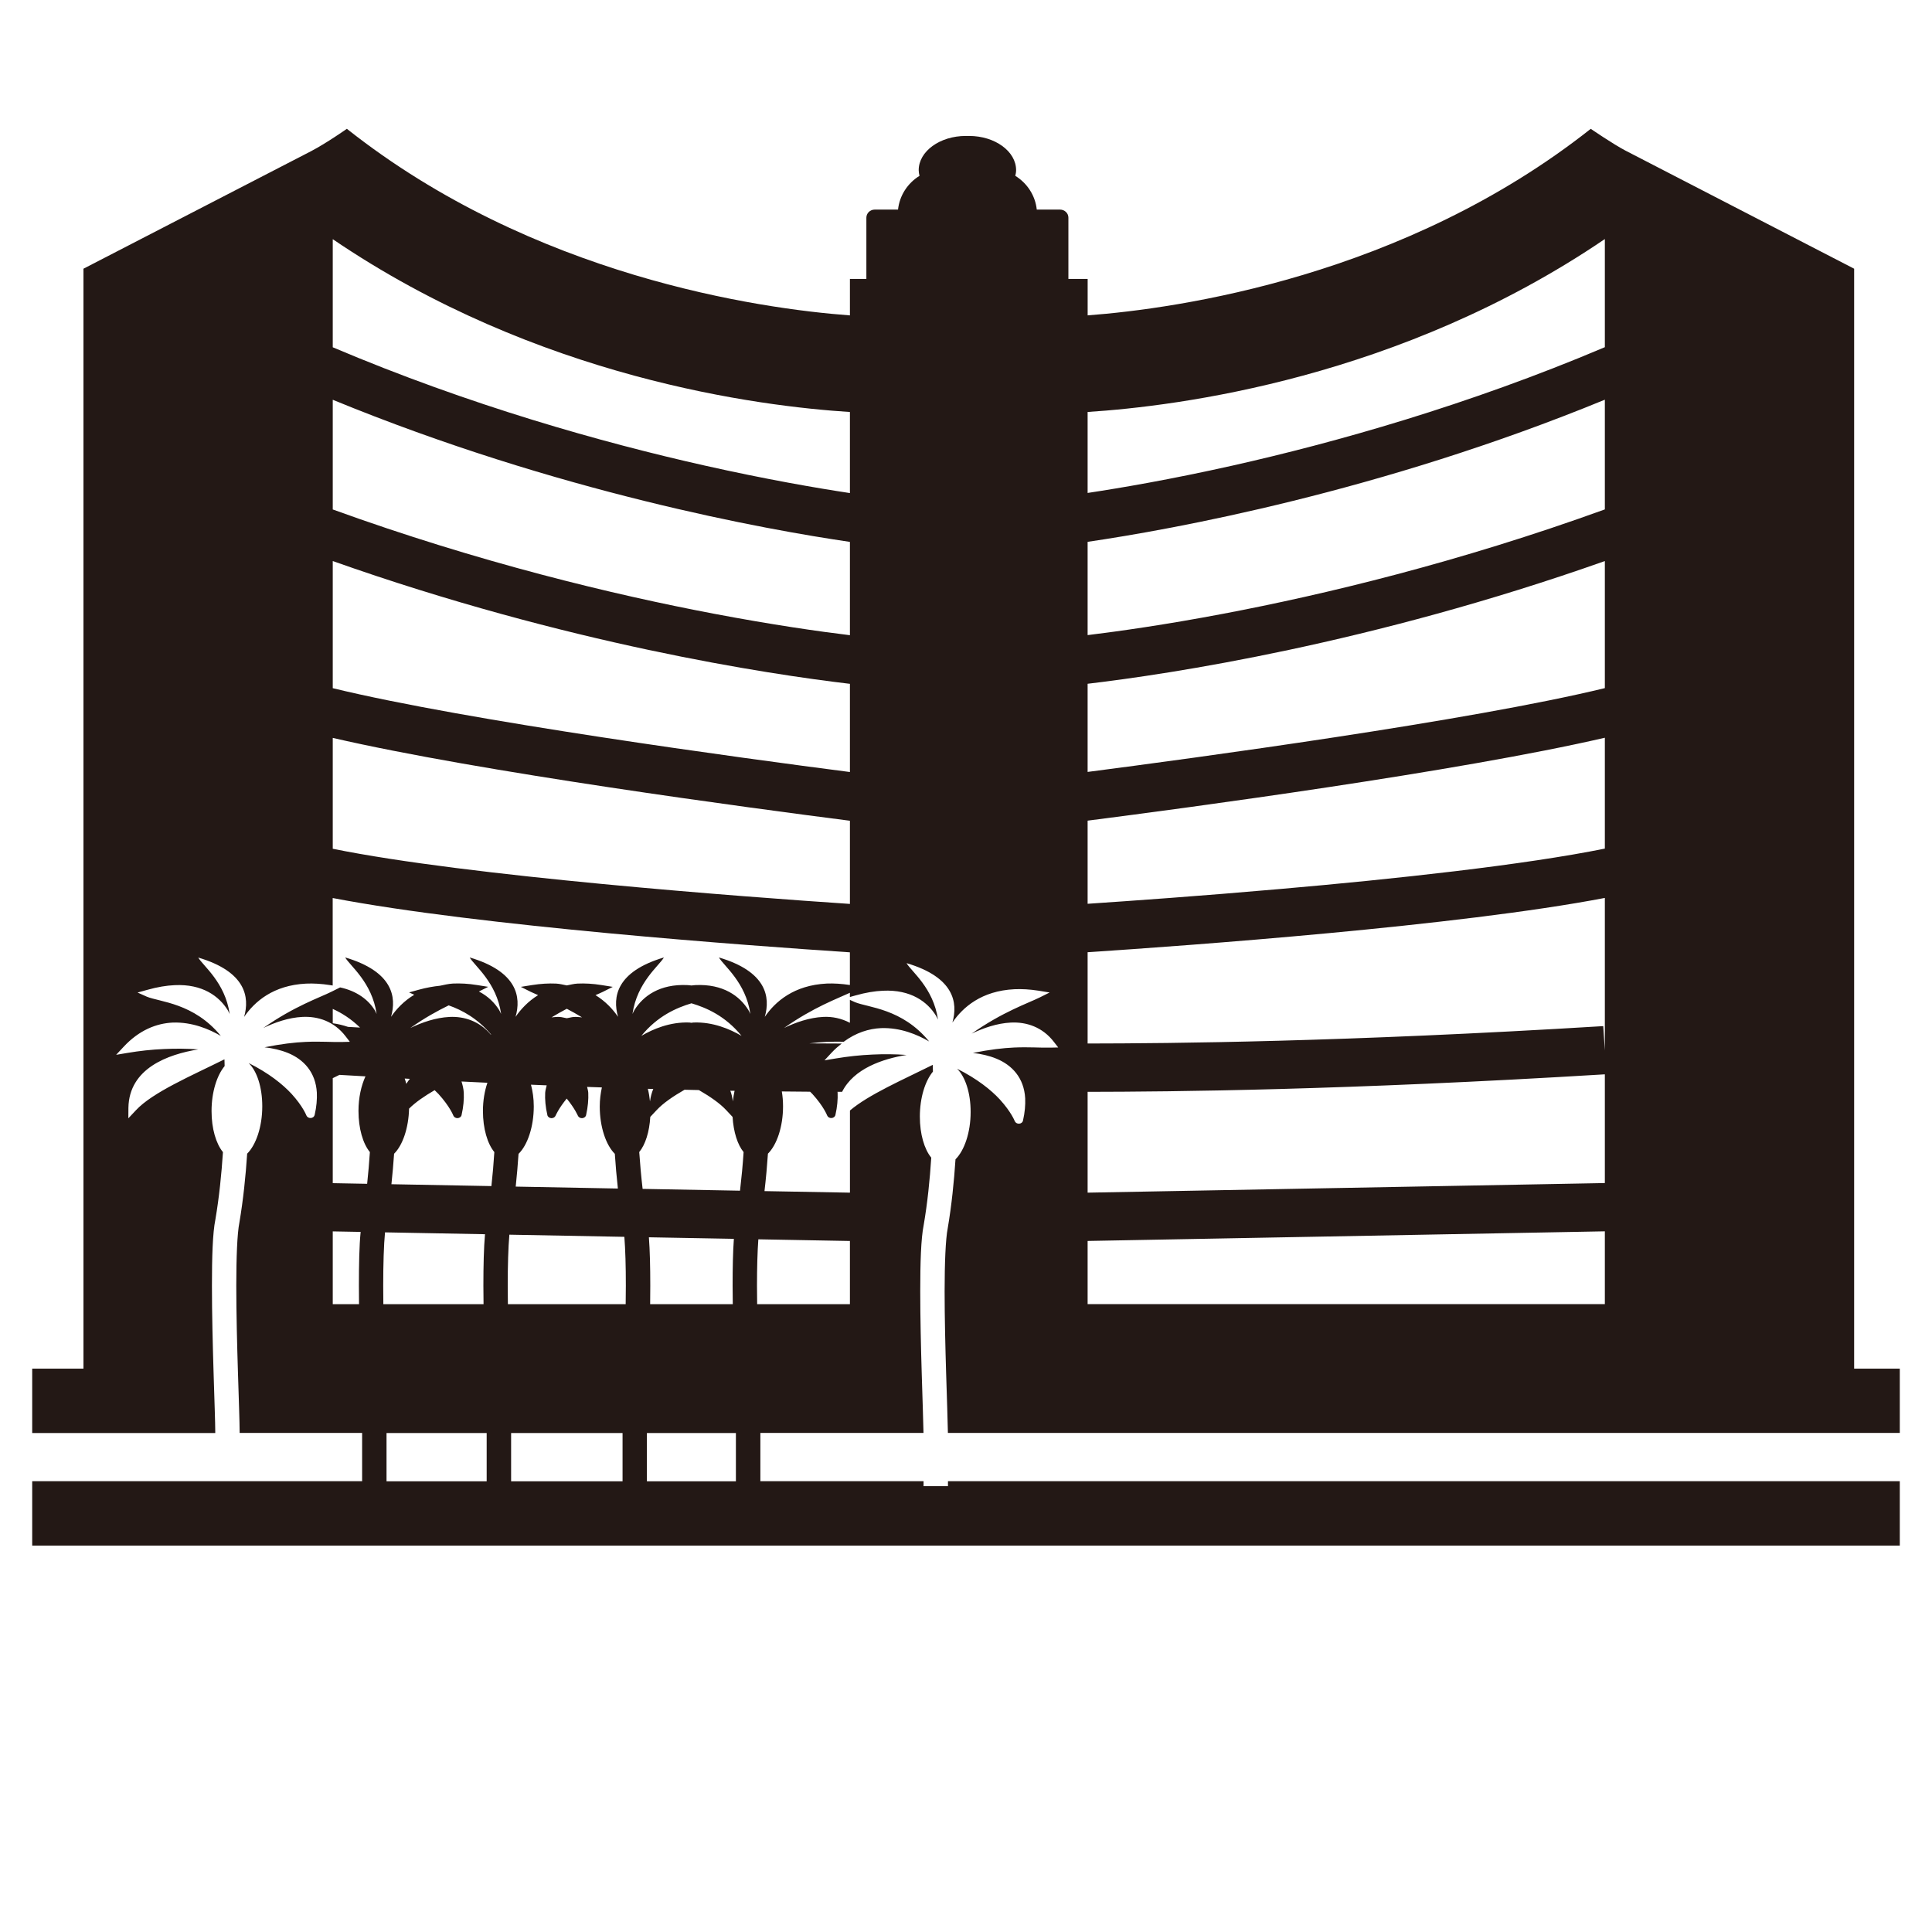 <svg width="60" height="60" viewBox="0 0 60 60" fill="none" xmlns="http://www.w3.org/2000/svg">
<path d="M59 42.504H57.582V8.345L50.482 4.678C50.11 4.485 49.402 4.001 49.402 4.001C43.612 8.579 36.599 9.582 33.778 9.794V8.662H33.18V6.76C33.18 6.692 33.153 6.629 33.103 6.582C33.057 6.537 32.989 6.509 32.922 6.509H32.198C32.151 6.069 31.899 5.688 31.531 5.461C31.545 5.403 31.556 5.344 31.556 5.284C31.556 4.7 30.899 4.222 30.096 4.222H29.991C29.188 4.222 28.531 4.701 28.531 5.284C28.531 5.344 28.542 5.403 28.556 5.461C28.188 5.688 27.937 6.069 27.889 6.509H27.165C27.095 6.509 27.03 6.537 26.982 6.582C26.935 6.629 26.906 6.692 26.906 6.76V8.663H26.395V9.795C23.574 9.585 16.559 8.581 10.772 4C10.772 4 10.15 4.439 9.661 4.695L2.592 8.345V42.002V42.504H1V44.504H6.685V44.469C6.685 43.909 6.582 41.686 6.582 39.929C6.582 39.047 6.603 38.293 6.689 37.873C6.807 37.181 6.879 36.463 6.924 35.78C6.71 35.519 6.569 35.05 6.57 34.502C6.57 33.916 6.736 33.397 6.976 33.108C6.976 33.035 6.972 32.963 6.971 32.898C5.943 33.41 4.74 33.922 4.223 34.478L3.986 34.73L3.988 34.406C4.007 33.176 5.219 32.743 6.158 32.59C5.797 32.564 5.446 32.562 5.103 32.578C4.711 32.594 4.332 32.636 3.96 32.699L3.607 32.758L3.831 32.518C4.319 31.989 4.862 31.78 5.366 31.757C5.966 31.736 6.492 31.958 6.859 32.172C6.02 31.144 4.959 31.12 4.555 30.951L4.272 30.824L4.573 30.741C4.886 30.652 5.17 30.606 5.423 30.595C6.289 30.553 6.806 30.941 7.071 31.369C7.096 31.41 7.111 31.451 7.133 31.492C6.992 30.505 6.303 29.995 6.157 29.738C7.633 30.175 7.758 30.966 7.581 31.581C7.906 31.107 8.484 30.598 9.505 30.547C9.733 30.537 9.981 30.551 10.251 30.593L10.332 30.606V27.889C14.893 28.764 23.281 29.369 26.394 29.575V30.59C26.134 30.551 25.896 30.536 25.676 30.545C24.656 30.596 24.076 31.105 23.751 31.579C23.93 30.963 23.805 30.172 22.327 29.735C22.473 29.993 23.162 30.504 23.303 31.49C23.283 31.449 23.267 31.408 23.241 31.367C22.977 30.938 22.46 30.551 21.594 30.593C21.556 30.595 21.511 30.603 21.473 30.605C21.432 30.602 21.389 30.594 21.351 30.593C20.485 30.551 19.968 30.938 19.704 31.367C19.678 31.408 19.663 31.449 19.642 31.49C19.784 30.503 20.471 29.993 20.618 29.735C19.142 30.173 19.016 30.963 19.194 31.578C19.031 31.341 18.805 31.097 18.494 30.905C18.576 30.868 18.665 30.832 18.724 30.802L19.03 30.648L18.682 30.592C18.411 30.548 18.164 30.536 17.936 30.546C17.812 30.552 17.715 30.584 17.602 30.603C17.491 30.584 17.393 30.552 17.269 30.546C17.041 30.536 16.794 30.549 16.523 30.592L16.175 30.648L16.482 30.802C16.543 30.832 16.63 30.869 16.711 30.905C16.4 31.097 16.174 31.343 16.011 31.579C16.19 30.963 16.065 30.172 14.587 29.735C14.733 29.993 15.422 30.504 15.563 31.49C15.543 31.449 15.527 31.408 15.501 31.367C15.364 31.146 15.157 30.938 14.873 30.792L15.161 30.647L14.813 30.591C14.543 30.547 14.295 30.535 14.067 30.545C13.917 30.553 13.796 30.588 13.664 30.613C13.46 30.634 13.245 30.671 13.005 30.737L12.704 30.82L12.865 30.893C12.543 31.087 12.31 31.336 12.144 31.578C12.322 30.962 12.197 30.171 10.72 29.734C10.865 29.992 11.555 30.503 11.696 31.489C11.675 31.448 11.659 31.407 11.634 31.366C11.438 31.048 11.08 30.776 10.563 30.665L10.292 30.8C9.926 30.983 9.141 31.247 8.177 31.925C8.539 31.751 8.963 31.602 9.393 31.581C9.878 31.557 10.378 31.719 10.735 32.186L10.865 32.354L10.628 32.36C10.304 32.368 9.966 32.336 9.493 32.357C9.155 32.371 8.735 32.42 8.216 32.524C8.468 32.553 8.719 32.609 8.948 32.703C9.427 32.901 9.803 33.294 9.84 33.933C9.849 34.137 9.831 34.369 9.771 34.629C9.758 34.681 9.709 34.719 9.648 34.721C9.589 34.724 9.536 34.691 9.515 34.641C9.515 34.641 9.409 34.359 9.053 33.969C8.781 33.675 8.35 33.328 7.727 33.016V33.019C7.976 33.26 8.146 33.76 8.145 34.359C8.145 34.995 7.949 35.558 7.676 35.828C7.63 36.523 7.555 37.255 7.434 37.971C7.367 38.3 7.338 39.062 7.338 39.926C7.338 41.668 7.442 43.871 7.442 44.466V44.5H11.246V46H1V48H59V46H29.44V46.153H28.682V46H23.614V44.5H28.68C28.668 43.789 28.579 41.749 28.579 40.102C28.579 39.219 28.601 38.466 28.686 38.045C28.805 37.353 28.877 36.635 28.921 35.952C28.707 35.691 28.566 35.222 28.567 34.675C28.567 34.088 28.733 33.569 28.973 33.28C28.973 33.208 28.97 33.135 28.968 33.07C28.041 33.532 26.977 33.993 26.396 34.488V37.039L23.742 36.991C23.788 36.599 23.823 36.208 23.849 35.828C24.123 35.558 24.318 34.995 24.318 34.359C24.318 34.195 24.305 34.041 24.28 33.896C24.591 33.899 24.883 33.902 25.158 33.904C25.179 33.925 25.205 33.948 25.226 33.971C25.582 34.36 25.688 34.642 25.688 34.642C25.709 34.693 25.762 34.725 25.821 34.722C25.882 34.719 25.932 34.681 25.944 34.629C26.003 34.369 26.022 34.137 26.013 33.933C26.013 33.924 26.008 33.917 26.008 33.908H26.152C26.513 33.185 27.415 32.883 28.155 32.762C27.794 32.736 27.444 32.734 27.1 32.75C26.708 32.767 26.329 32.809 25.958 32.871L25.605 32.93L25.828 32.69C25.93 32.58 26.034 32.492 26.141 32.408C25.836 32.408 25.506 32.406 25.136 32.403C25.33 32.38 25.509 32.363 25.666 32.357C25.869 32.348 26.041 32.349 26.203 32.352C26.585 32.069 26.985 31.946 27.363 31.929C27.964 31.908 28.489 32.13 28.856 32.344C28.017 31.316 26.957 31.293 26.552 31.123L26.394 31.052V31.764C26.132 31.627 25.848 31.566 25.565 31.581C25.135 31.602 24.711 31.751 24.349 31.925C25.265 31.28 26.008 31.013 26.394 30.832V30.963L26.57 30.914C26.883 30.825 27.167 30.779 27.421 30.768C28.287 30.726 28.803 31.114 29.068 31.543C29.093 31.584 29.108 31.625 29.13 31.666C28.989 30.678 28.3 30.169 28.154 29.911C29.631 30.349 29.755 31.139 29.578 31.755C29.903 31.28 30.482 30.772 31.503 30.721C31.732 30.711 31.978 30.724 32.248 30.766L32.597 30.823L32.291 30.976C31.924 31.158 31.139 31.422 30.176 32.1C30.538 31.927 30.962 31.778 31.391 31.757C31.876 31.732 32.377 31.895 32.733 32.361L32.864 32.53L32.626 32.535C32.302 32.543 31.964 32.511 31.491 32.532C31.153 32.547 30.734 32.595 30.215 32.7C30.467 32.729 30.718 32.784 30.947 32.879C31.426 33.076 31.802 33.47 31.838 34.108C31.847 34.313 31.829 34.545 31.769 34.805C31.757 34.857 31.708 34.895 31.647 34.897C31.587 34.899 31.535 34.867 31.514 34.817C31.514 34.817 31.407 34.535 31.051 34.145C30.78 33.851 30.349 33.504 29.726 33.192V33.194C29.974 33.435 30.145 33.935 30.144 34.535C30.144 35.17 29.948 35.733 29.674 36.003C29.628 36.698 29.554 37.43 29.432 38.147C29.366 38.476 29.336 39.237 29.336 40.102C29.336 41.739 29.427 43.768 29.438 44.5H59V42.501V42.504ZM10.809 31.891C10.66 31.841 10.502 31.801 10.334 31.778V31.333C10.612 31.458 10.903 31.641 11.181 31.912C11.056 31.906 10.935 31.899 10.809 31.891ZM10.334 32.583H10.336L10.334 32.608V32.583ZM11.149 40.502H10.334V38.242L11.2 38.258C11.157 38.688 11.146 39.271 11.146 39.928C11.146 40.114 11.148 40.307 11.15 40.502H11.149ZM11.402 36.764L10.334 36.744V33.483C10.402 33.449 10.472 33.414 10.542 33.381C10.816 33.396 11.083 33.412 11.35 33.427C11.218 33.716 11.133 34.089 11.133 34.501C11.133 35.05 11.273 35.519 11.487 35.779C11.466 36.101 11.438 36.432 11.402 36.764ZM13.935 31.223C14.354 31.371 14.829 31.627 15.253 32.129H15.241C14.89 31.713 14.418 31.559 13.957 31.582C13.527 31.604 13.104 31.752 12.742 31.926C13.187 31.611 13.588 31.392 13.934 31.223H13.935ZM12.728 33.504C12.69 33.555 12.65 33.604 12.618 33.661C12.603 33.603 12.587 33.548 12.568 33.495L12.728 33.504V33.504ZM11.901 39.928C11.901 39.264 11.919 38.666 11.957 38.272L15.062 38.33C15.025 38.753 15.012 39.304 15.012 39.928C15.012 40.114 15.014 40.307 15.017 40.502H11.905C11.903 40.307 11.901 40.114 11.901 39.928V39.928ZM15.114 46.003H12.004V44.504H15.114V46.003V46.003ZM15.262 36.835L12.156 36.777C12.189 36.457 12.219 36.139 12.239 35.83C12.503 35.57 12.689 35.036 12.704 34.43C12.9 34.234 13.175 34.044 13.498 33.856C13.537 33.895 13.581 33.935 13.616 33.973C13.972 34.363 14.079 34.645 14.079 34.645C14.099 34.695 14.152 34.727 14.211 34.725C14.272 34.721 14.323 34.684 14.334 34.631C14.394 34.371 14.412 34.139 14.403 33.935C14.396 33.807 14.366 33.696 14.333 33.587C14.603 33.601 14.875 33.614 15.137 33.626C15.051 33.88 14.998 34.178 14.998 34.501C14.998 35.05 15.138 35.519 15.352 35.779C15.331 36.124 15.3 36.478 15.261 36.835H15.262ZM17.602 31.328C17.753 31.406 17.907 31.494 18.076 31.595C17.992 31.587 17.908 31.578 17.825 31.582C17.749 31.587 17.678 31.611 17.602 31.622C17.528 31.611 17.456 31.587 17.38 31.582C17.297 31.578 17.213 31.587 17.129 31.595C17.298 31.494 17.452 31.406 17.602 31.328ZM16.108 35.83C16.382 35.56 16.576 34.997 16.577 34.361C16.577 34.113 16.543 33.888 16.49 33.686C16.656 33.693 16.816 33.698 16.978 33.706C16.962 33.783 16.937 33.851 16.931 33.936C16.921 34.141 16.939 34.373 17 34.633C17.011 34.685 17.063 34.722 17.121 34.726C17.182 34.728 17.235 34.696 17.255 34.646C17.255 34.646 17.346 34.427 17.6 34.117C17.853 34.427 17.945 34.646 17.945 34.646C17.966 34.696 18.018 34.728 18.078 34.726C18.139 34.722 18.189 34.685 18.201 34.633C18.26 34.373 18.278 34.141 18.269 33.936C18.266 33.868 18.244 33.816 18.233 33.755C18.386 33.76 18.543 33.766 18.692 33.771C18.653 33.953 18.626 34.147 18.626 34.364C18.626 35 18.82 35.563 19.094 35.833C19.117 36.184 19.149 36.546 19.189 36.911L16.016 36.851C16.052 36.507 16.082 36.164 16.104 35.831L16.108 35.83ZM19.332 46.003H15.873V44.504H19.334C19.334 45.297 19.334 44.92 19.334 46.003H19.332ZM19.432 40.502H15.773C15.771 40.307 15.768 40.114 15.768 39.928C15.768 39.303 15.784 38.737 15.819 38.344L19.39 38.411C19.421 38.801 19.437 39.335 19.436 39.929C19.436 40.115 19.433 40.308 19.431 40.503L19.432 40.502ZM21.473 31.158C21.946 31.299 22.526 31.552 23.03 32.17C22.663 31.956 22.137 31.733 21.538 31.755C21.517 31.755 21.495 31.762 21.474 31.764C21.453 31.764 21.431 31.756 21.411 31.755C20.809 31.733 20.283 31.956 19.917 32.17C20.42 31.554 21.002 31.3 21.475 31.158H21.473ZM22.813 33.876C22.79 33.982 22.772 34.089 22.76 34.204C22.744 34.087 22.72 33.975 22.681 33.874C22.725 33.874 22.769 33.874 22.812 33.876H22.813ZM20.288 33.818C20.239 33.935 20.205 34.064 20.186 34.205C20.172 34.067 20.15 33.937 20.119 33.814C20.178 33.816 20.232 33.817 20.288 33.818V33.818ZM22.854 46.003H20.09V44.504H22.854V46.003ZM22.756 40.502H20.191C20.193 40.307 20.195 40.114 20.195 39.928C20.195 39.347 20.183 38.836 20.152 38.425L22.791 38.473C22.762 38.877 22.752 39.371 22.752 39.928C22.752 40.114 22.754 40.307 22.757 40.502H22.756ZM22.984 36.978L19.957 36.922C19.912 36.536 19.878 36.152 19.852 35.778C20.042 35.548 20.168 35.152 20.195 34.686L20.392 34.476C20.594 34.259 20.901 34.049 21.259 33.843C21.413 33.847 21.557 33.849 21.704 33.853C22.055 34.056 22.355 34.263 22.553 34.476L22.751 34.687C22.779 35.152 22.904 35.549 23.093 35.779C23.068 36.171 23.029 36.574 22.982 36.978H22.984ZM26.395 38.54V40.502H23.514C23.512 40.307 23.509 40.114 23.509 39.928C23.509 39.371 23.523 38.871 23.551 38.488L26.395 38.54ZM26.395 28.072C23.127 27.853 14.534 27.214 10.334 26.359V22.916C14.894 23.972 23.328 25.096 26.395 25.489V28.073V28.072ZM26.395 23.976C23.082 23.549 14.514 22.39 10.334 21.372V17.424C17.612 19.999 23.857 20.937 26.395 21.237V23.976V23.976ZM26.395 19.727C25.432 19.61 23.996 19.406 22.182 19.062C19.059 18.47 14.874 17.466 10.334 15.822V12.415C17.33 15.29 23.805 16.45 26.395 16.829V19.727V19.727ZM26.395 15.313C25.368 15.157 23.822 14.893 21.893 14.46C18.723 13.749 14.592 12.592 10.334 10.785V7.428C16.7 11.754 23.587 12.616 26.395 12.795V15.314V15.313ZM49.84 40.5H33.777V38.539L49.84 38.24V40.5V40.5ZM49.84 36.741L33.777 37.039V33.908C36.402 33.904 41.766 33.857 49.84 33.364V36.739V36.741ZM49.84 32.622L49.79 31.867C41.728 32.36 36.394 32.403 33.777 32.407V29.572C36.89 29.367 45.276 28.76 49.84 27.886V32.622V32.622ZM49.84 26.354C47.358 26.859 43.301 27.301 39.75 27.609C37.307 27.824 35.103 27.979 33.777 28.068V25.486C36.845 25.093 45.279 23.967 49.84 22.911V26.353V26.354ZM49.84 21.37C45.659 22.388 37.091 23.543 33.777 23.973V21.235C36.318 20.935 42.561 19.998 49.84 17.424V21.37V21.37ZM49.84 15.82C45.298 17.465 41.114 18.469 37.988 19.061C36.175 19.405 34.74 19.606 33.777 19.724V16.827C36.37 16.447 42.845 15.287 49.84 12.413V15.82V15.82ZM49.84 10.782C45.58 12.588 41.448 13.747 38.279 14.459C36.35 14.891 34.804 15.154 33.777 15.309V12.794C36.583 12.613 43.471 11.751 49.84 7.424V10.782V10.782Z" fill="#231815"/>
</svg>
